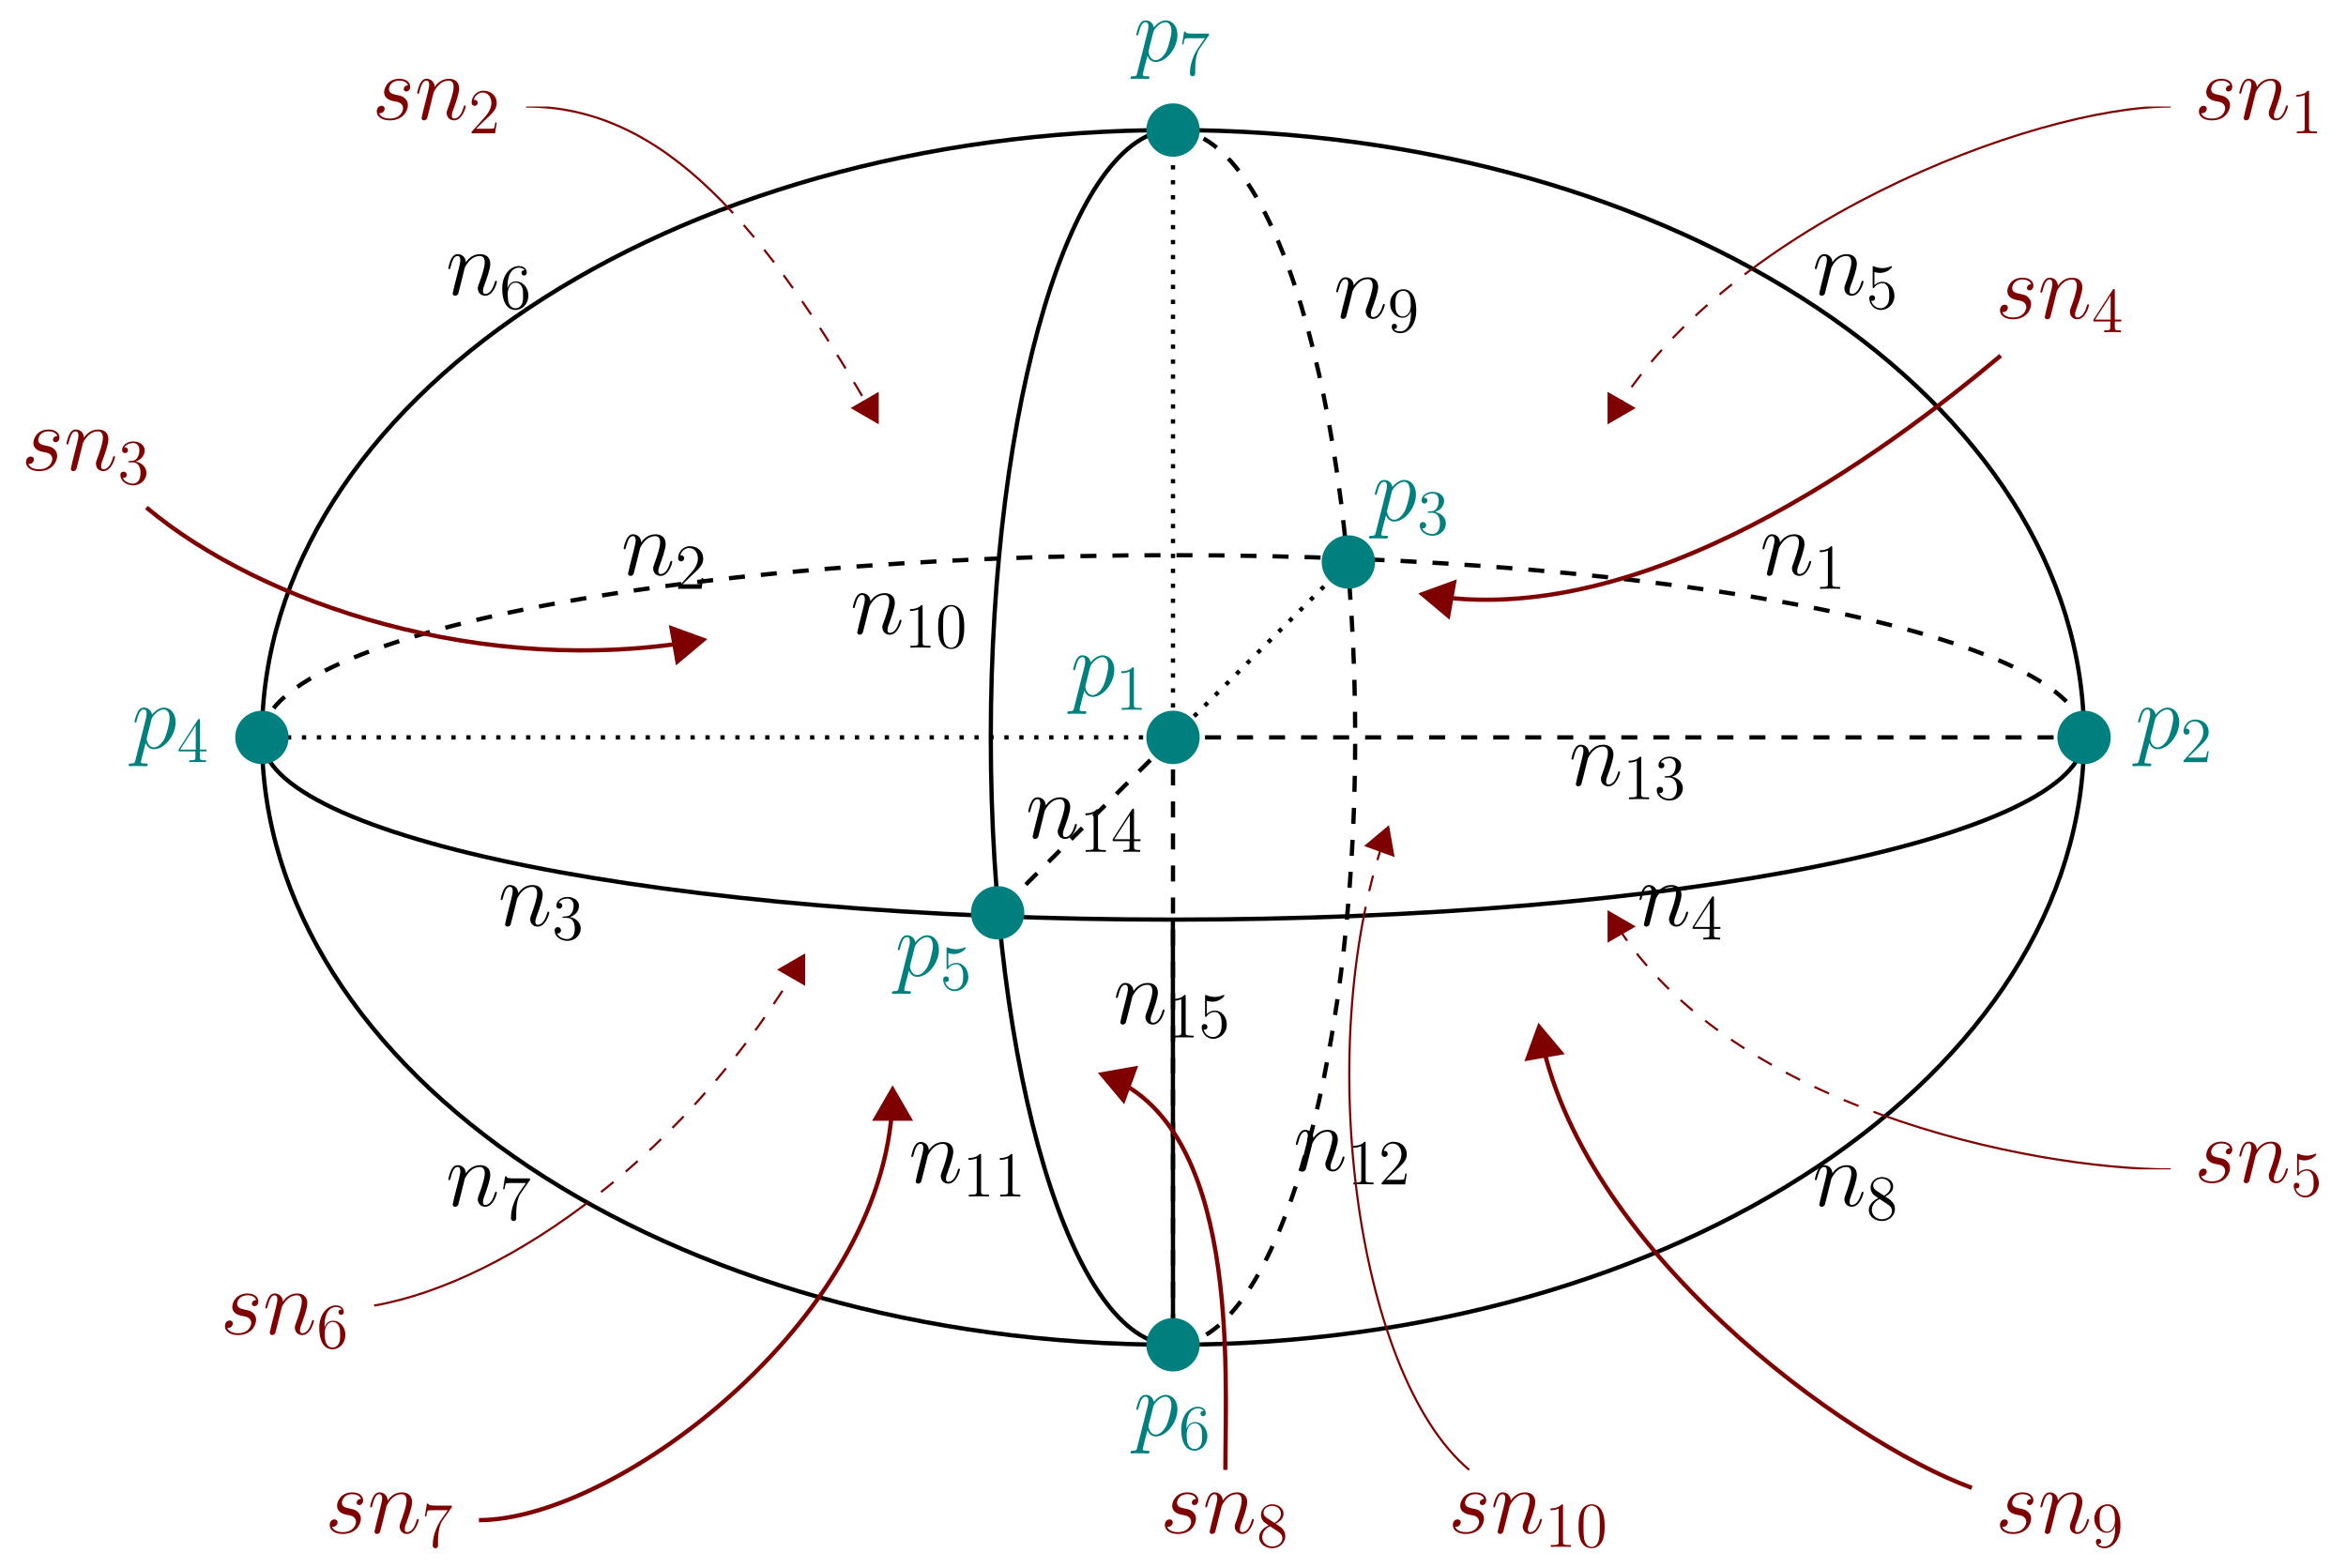 <?xml version="1.0" encoding="UTF-8"?>
<svg xmlns="http://www.w3.org/2000/svg" xmlns:xlink="http://www.w3.org/1999/xlink" width="437.959pt" height="292.773pt" viewBox="0 0 437.959 292.773" version="1.1">
<defs>
<g>
<symbol overflow="visible" id="glyph0-0">
<path style="stroke:none;" d=""/>
</symbol>
<symbol overflow="visible" id="glyph0-1">
<path style="stroke:none;" d="M 3.547 -5.047 C 3.578 -5.141 4.016 -6.016 4.656 -6.562 C 5.094 -6.969 5.688 -7.25 6.359 -7.25 C 7.047 -7.25 7.281 -6.734 7.281 -6.047 C 7.281 -5.062 6.578 -3.094 6.234 -2.172 C 6.078 -1.75 5.984 -1.531 5.984 -1.219 C 5.984 -0.453 6.531 0.172 7.359 0.172 C 8.953 0.172 9.562 -2.359 9.562 -2.469 C 9.562 -2.547 9.484 -2.625 9.391 -2.625 C 9.234 -2.625 9.219 -2.562 9.125 -2.266 C 8.734 -0.859 8.078 -0.172 7.406 -0.172 C 7.234 -0.172 6.953 -0.188 6.953 -0.734 C 6.953 -1.172 7.141 -1.688 7.25 -1.922 C 7.594 -2.875 8.312 -4.797 8.312 -5.781 C 8.312 -6.812 7.719 -7.594 6.406 -7.594 C 4.875 -7.594 4.062 -6.516 3.75 -6.078 C 3.703 -7.062 3 -7.594 2.234 -7.594 C 1.688 -7.594 1.312 -7.266 1.016 -6.688 C 0.703 -6.062 0.469 -5.031 0.469 -4.953 C 0.469 -4.891 0.531 -4.797 0.656 -4.797 C 0.797 -4.797 0.812 -4.828 0.906 -5.219 C 1.188 -6.266 1.5 -7.25 2.188 -7.25 C 2.578 -7.25 2.719 -6.969 2.719 -6.453 C 2.719 -6.078 2.547 -5.406 2.422 -4.875 L 1.953 -3.016 C 1.875 -2.688 1.688 -1.906 1.594 -1.594 C 1.484 -1.156 1.297 -0.344 1.297 -0.266 C 1.297 -0.016 1.484 0.172 1.734 0.172 C 1.953 0.172 2.188 0.062 2.328 -0.188 C 2.359 -0.281 2.516 -0.875 2.594 -1.219 L 2.984 -2.766 Z M 3.547 -5.047 "/>
</symbol>
<symbol overflow="visible" id="glyph0-2">
<path style="stroke:none;" d="M 0.734 2.188 C 0.625 2.703 0.547 2.844 -0.156 2.844 C -0.359 2.844 -0.531 2.844 -0.531 3.172 C -0.531 3.203 -0.516 3.344 -0.328 3.344 C -0.109 3.344 0.141 3.312 0.359 3.312 L 1.109 3.312 C 1.469 3.312 2.344 3.344 2.703 3.344 C 2.812 3.344 3.016 3.344 3.016 3.031 C 3.016 2.844 2.891 2.844 2.594 2.844 C 1.812 2.844 1.75 2.719 1.75 2.578 C 1.75 2.375 2.531 -0.578 2.641 -0.984 C 2.828 -0.5 3.281 0.172 4.188 0.172 C 6.125 0.172 8.234 -2.359 8.234 -4.891 C 8.234 -6.469 7.328 -7.594 6.047 -7.594 C 4.938 -7.594 4.016 -6.531 3.828 -6.281 C 3.688 -7.141 3.016 -7.594 2.328 -7.594 C 1.828 -7.594 1.422 -7.359 1.109 -6.703 C 0.797 -6.078 0.547 -5.031 0.547 -4.953 C 0.547 -4.891 0.625 -4.797 0.734 -4.797 C 0.875 -4.797 0.891 -4.828 1 -5.219 C 1.25 -6.234 1.578 -7.25 2.266 -7.25 C 2.672 -7.25 2.812 -6.969 2.812 -6.453 C 2.812 -6.047 2.75 -5.875 2.688 -5.562 Z M 3.719 -5.375 C 3.844 -5.859 4.328 -6.359 4.594 -6.594 C 4.781 -6.766 5.359 -7.25 6.016 -7.25 C 6.766 -7.25 7.109 -6.484 7.109 -5.594 C 7.109 -4.766 6.625 -2.828 6.203 -1.922 C 5.766 -1 4.969 -0.172 4.188 -0.172 C 3.016 -0.172 2.828 -1.656 2.828 -1.719 C 2.828 -1.781 2.859 -1.906 2.875 -2 Z M 3.719 -5.375 "/>
</symbol>
<symbol overflow="visible" id="glyph0-3">
<path style="stroke:none;" d="M 3.922 -3.438 C 4.219 -3.391 4.688 -3.281 4.781 -3.266 C 5.016 -3.203 5.781 -2.922 5.781 -2.094 C 5.781 -1.562 5.297 -0.172 3.312 -0.172 C 2.938 -0.172 1.656 -0.219 1.312 -1.172 C 2 -1.078 2.344 -1.625 2.344 -2 C 2.344 -2.359 2.094 -2.547 1.75 -2.547 C 1.375 -2.547 0.875 -2.25 0.875 -1.484 C 0.875 -0.469 1.906 0.172 3.281 0.172 C 5.906 0.172 6.688 -1.75 6.688 -2.656 C 6.688 -2.906 6.688 -3.391 6.125 -3.938 C 5.703 -4.359 5.281 -4.438 4.359 -4.625 C 3.891 -4.734 3.156 -4.891 3.156 -5.672 C 3.156 -6.016 3.469 -7.25 5.094 -7.25 C 5.812 -7.25 6.531 -6.969 6.703 -6.359 C 5.938 -6.359 5.906 -5.703 5.906 -5.688 C 5.906 -5.328 6.234 -5.219 6.391 -5.219 C 6.625 -5.219 7.109 -5.406 7.109 -6.125 C 7.109 -6.859 6.453 -7.594 5.109 -7.594 C 2.859 -7.594 2.25 -5.812 2.25 -5.109 C 2.25 -3.812 3.531 -3.531 3.922 -3.438 Z M 3.922 -3.438 "/>
</symbol>
<symbol overflow="visible" id="glyph1-0">
<path style="stroke:none;" d=""/>
</symbol>
<symbol overflow="visible" id="glyph1-1">
<path style="stroke:none;" d="M 3.438 -7.656 C 3.438 -7.938 3.438 -7.953 3.203 -7.953 C 2.922 -7.625 2.312 -7.188 1.094 -7.188 L 1.094 -6.844 C 1.359 -6.844 1.953 -6.844 2.625 -7.141 L 2.625 -0.922 C 2.625 -0.484 2.578 -0.344 1.531 -0.344 L 1.156 -0.344 L 1.156 0 C 1.484 -0.031 2.641 -0.031 3.031 -0.031 C 3.438 -0.031 4.578 -0.031 4.906 0 L 4.906 -0.344 L 4.531 -0.344 C 3.484 -0.344 3.438 -0.484 3.438 -0.922 Z M 3.438 -7.656 "/>
</symbol>
<symbol overflow="visible" id="glyph1-2">
<path style="stroke:none;" d="M 1.531 -6.844 C 2.047 -6.688 2.469 -6.672 2.594 -6.672 C 3.938 -6.672 4.812 -7.656 4.812 -7.828 C 4.812 -7.875 4.781 -7.938 4.703 -7.938 C 4.688 -7.938 4.656 -7.938 4.547 -7.891 C 3.891 -7.609 3.312 -7.562 3 -7.562 C 2.219 -7.562 1.656 -7.812 1.422 -7.906 C 1.344 -7.938 1.312 -7.938 1.297 -7.938 C 1.203 -7.938 1.203 -7.859 1.203 -7.672 L 1.203 -4.125 C 1.203 -3.906 1.203 -3.844 1.344 -3.844 C 1.406 -3.844 1.422 -3.844 1.547 -4 C 1.875 -4.484 2.438 -4.766 3.031 -4.766 C 3.672 -4.766 3.984 -4.188 4.078 -3.984 C 4.281 -3.516 4.297 -2.922 4.297 -2.469 C 4.297 -2.016 4.297 -1.344 3.953 -0.797 C 3.688 -0.375 3.234 -0.078 2.703 -0.078 C 1.906 -0.078 1.141 -0.609 0.922 -1.484 C 0.984 -1.453 1.047 -1.453 1.109 -1.453 C 1.312 -1.453 1.641 -1.562 1.641 -1.969 C 1.641 -2.312 1.406 -2.5 1.109 -2.5 C 0.891 -2.5 0.578 -2.391 0.578 -1.922 C 0.578 -0.906 1.406 0.25 2.719 0.25 C 4.078 0.25 5.266 -0.891 5.266 -2.406 C 5.266 -3.828 4.297 -5.016 3.047 -5.016 C 2.359 -5.016 1.844 -4.703 1.531 -4.375 Z M 1.531 -6.844 "/>
</symbol>
<symbol overflow="visible" id="glyph1-3">
<path style="stroke:none;" d="M 2.203 -4.297 C 2 -4.281 1.953 -4.266 1.953 -4.156 C 1.953 -4.047 2.016 -4.047 2.219 -4.047 L 2.766 -4.047 C 3.797 -4.047 4.25 -3.203 4.25 -2.062 C 4.25 -0.484 3.438 -0.078 2.844 -0.078 C 2.266 -0.078 1.297 -0.344 0.938 -1.141 C 1.328 -1.078 1.672 -1.297 1.672 -1.719 C 1.672 -2.062 1.422 -2.312 1.094 -2.312 C 0.797 -2.312 0.484 -2.141 0.484 -1.688 C 0.484 -0.625 1.547 0.25 2.875 0.25 C 4.297 0.25 5.359 -0.844 5.359 -2.047 C 5.359 -3.141 4.469 -4 3.328 -4.203 C 4.359 -4.5 5.031 -5.375 5.031 -6.312 C 5.031 -7.25 4.047 -7.953 2.891 -7.953 C 1.703 -7.953 0.812 -7.219 0.812 -6.344 C 0.812 -5.875 1.188 -5.766 1.359 -5.766 C 1.609 -5.766 1.906 -5.953 1.906 -6.312 C 1.906 -6.688 1.609 -6.859 1.344 -6.859 C 1.281 -6.859 1.25 -6.859 1.219 -6.844 C 1.672 -7.656 2.797 -7.656 2.859 -7.656 C 3.25 -7.656 4.031 -7.484 4.031 -6.312 C 4.031 -6.078 4 -5.422 3.641 -4.906 C 3.281 -4.375 2.875 -4.344 2.562 -4.328 Z M 2.203 -4.297 "/>
</symbol>
<symbol overflow="visible" id="glyph1-4">
<path style="stroke:none;" d="M 4.312 -7.781 C 4.312 -8.016 4.312 -8.062 4.141 -8.062 C 4.047 -8.062 4.016 -8.062 3.922 -7.922 L 0.328 -2.344 L 0.328 -2 L 3.469 -2 L 3.469 -0.906 C 3.469 -0.469 3.438 -0.344 2.562 -0.344 L 2.328 -0.344 L 2.328 0 C 2.609 -0.031 3.547 -0.031 3.891 -0.031 C 4.219 -0.031 5.172 -0.031 5.453 0 L 5.453 -0.344 L 5.219 -0.344 C 4.344 -0.344 4.312 -0.469 4.312 -0.906 L 4.312 -2 L 5.516 -2 L 5.516 -2.344 L 4.312 -2.344 Z M 3.531 -6.844 L 3.531 -2.344 L 0.625 -2.344 Z M 3.531 -6.844 "/>
</symbol>
<symbol overflow="visible" id="glyph1-5">
<path style="stroke:none;" d="M 5.266 -2.016 L 5 -2.016 C 4.953 -1.812 4.859 -1.141 4.75 -0.953 C 4.656 -0.844 3.984 -0.844 3.625 -0.844 L 1.406 -0.844 C 1.734 -1.125 2.469 -1.891 2.766 -2.172 C 4.594 -3.844 5.266 -4.469 5.266 -5.656 C 5.266 -7.031 4.172 -7.953 2.781 -7.953 C 1.406 -7.953 0.578 -6.766 0.578 -5.734 C 0.578 -5.125 1.109 -5.125 1.141 -5.125 C 1.406 -5.125 1.703 -5.312 1.703 -5.688 C 1.703 -6.031 1.484 -6.25 1.141 -6.25 C 1.047 -6.25 1.016 -6.25 0.984 -6.234 C 1.203 -7.047 1.859 -7.609 2.625 -7.609 C 3.641 -7.609 4.266 -6.75 4.266 -5.656 C 4.266 -4.641 3.688 -3.75 3 -2.984 L 0.578 -0.281 L 0.578 0 L 4.953 0 Z M 5.266 -2.016 "/>
</symbol>
<symbol overflow="visible" id="glyph1-6">
<path style="stroke:none;" d="M 1.469 -4.156 C 1.469 -7.188 2.938 -7.656 3.578 -7.656 C 4.016 -7.656 4.453 -7.531 4.672 -7.172 C 4.531 -7.172 4.078 -7.172 4.078 -6.688 C 4.078 -6.422 4.25 -6.188 4.562 -6.188 C 4.859 -6.188 5.062 -6.375 5.062 -6.719 C 5.062 -7.344 4.609 -7.953 3.578 -7.953 C 2.062 -7.953 0.484 -6.406 0.484 -3.781 C 0.484 -0.484 1.922 0.25 2.938 0.25 C 4.25 0.25 5.359 -0.891 5.359 -2.438 C 5.359 -4.031 4.25 -5.094 3.047 -5.094 C 1.984 -5.094 1.594 -4.172 1.469 -3.844 Z M 2.938 -0.078 C 2.188 -0.078 1.828 -0.734 1.719 -0.984 C 1.609 -1.297 1.5 -1.891 1.5 -2.719 C 1.5 -3.672 1.922 -4.859 3 -4.859 C 3.656 -4.859 4 -4.406 4.188 -4 C 4.375 -3.562 4.375 -2.969 4.375 -2.453 C 4.375 -1.844 4.375 -1.297 4.141 -0.844 C 3.844 -0.281 3.422 -0.078 2.938 -0.078 Z M 2.938 -0.078 "/>
</symbol>
<symbol overflow="visible" id="glyph1-7">
<path style="stroke:none;" d="M 5.672 -7.422 L 5.672 -7.703 L 2.797 -7.703 C 1.344 -7.703 1.328 -7.859 1.281 -8.078 L 1.016 -8.078 L 0.641 -5.688 L 0.906 -5.688 C 0.938 -5.906 1.047 -6.641 1.203 -6.781 C 1.297 -6.844 2.203 -6.844 2.359 -6.844 L 4.906 -6.844 L 3.641 -5.031 C 3.312 -4.562 2.109 -2.609 2.109 -0.359 C 2.109 -0.234 2.109 0.25 2.594 0.25 C 3.094 0.25 3.094 -0.219 3.094 -0.375 L 3.094 -0.969 C 3.094 -2.75 3.375 -4.141 3.938 -4.938 Z M 5.672 -7.422 "/>
</symbol>
<symbol overflow="visible" id="glyph1-8">
<path style="stroke:none;" d="M 3.562 -4.312 C 4.156 -4.641 5.031 -5.188 5.031 -6.188 C 5.031 -7.234 4.031 -7.953 2.922 -7.953 C 1.75 -7.953 0.812 -7.078 0.812 -5.984 C 0.812 -5.578 0.938 -5.172 1.266 -4.766 C 1.406 -4.609 1.406 -4.609 2.25 -4.016 C 1.094 -3.484 0.484 -2.672 0.484 -1.812 C 0.484 -0.531 1.703 0.25 2.922 0.25 C 4.25 0.25 5.359 -0.734 5.359 -1.984 C 5.359 -3.203 4.5 -3.734 3.562 -4.312 Z M 1.938 -5.391 C 1.781 -5.5 1.297 -5.812 1.297 -6.391 C 1.297 -7.172 2.109 -7.656 2.922 -7.656 C 3.781 -7.656 4.547 -7.047 4.547 -6.188 C 4.547 -5.453 4.016 -4.859 3.328 -4.484 Z M 2.5 -3.844 L 3.938 -2.906 C 4.25 -2.703 4.812 -2.328 4.812 -1.609 C 4.812 -0.688 3.891 -0.078 2.922 -0.078 C 1.906 -0.078 1.047 -0.812 1.047 -1.812 C 1.047 -2.734 1.719 -3.484 2.5 -3.844 Z M 2.5 -3.844 "/>
</symbol>
<symbol overflow="visible" id="glyph1-9">
<path style="stroke:none;" d="M 4.375 -3.484 C 4.375 -0.656 3.125 -0.078 2.406 -0.078 C 2.109 -0.078 1.484 -0.109 1.188 -0.531 L 1.25 -0.531 C 1.344 -0.5 1.766 -0.578 1.766 -1.016 C 1.766 -1.281 1.594 -1.5 1.281 -1.5 C 0.969 -1.5 0.781 -1.297 0.781 -0.984 C 0.781 -0.25 1.375 0.25 2.422 0.25 C 3.906 0.25 5.359 -1.344 5.359 -3.938 C 5.359 -7.141 4.016 -7.953 2.969 -7.953 C 1.656 -7.953 0.484 -6.844 0.484 -5.266 C 0.484 -3.688 1.609 -2.625 2.797 -2.625 C 3.688 -2.625 4.141 -3.266 4.375 -3.875 Z M 2.844 -2.859 C 2.094 -2.859 1.766 -3.469 1.656 -3.688 C 1.469 -4.141 1.469 -4.719 1.469 -5.266 C 1.469 -5.922 1.469 -6.5 1.781 -7 C 2 -7.312 2.312 -7.656 2.969 -7.656 C 3.641 -7.656 4 -7.062 4.109 -6.797 C 4.344 -6.203 4.344 -5.188 4.344 -5.016 C 4.344 -4 3.891 -2.859 2.844 -2.859 Z M 2.844 -2.859 "/>
</symbol>
<symbol overflow="visible" id="glyph1-10">
<path style="stroke:none;" d="M 5.359 -3.828 C 5.359 -4.812 5.297 -5.781 4.859 -6.688 C 4.375 -7.688 3.516 -7.953 2.922 -7.953 C 2.234 -7.953 1.391 -7.609 0.938 -6.609 C 0.609 -5.859 0.484 -5.109 0.484 -3.828 C 0.484 -2.672 0.578 -1.797 1 -0.938 C 1.469 -0.031 2.297 0.25 2.922 0.25 C 3.953 0.25 4.547 -0.375 4.906 -1.062 C 5.328 -1.953 5.359 -3.125 5.359 -3.828 Z M 2.922 0.016 C 2.531 0.016 1.75 -0.203 1.531 -1.5 C 1.406 -2.219 1.406 -3.125 1.406 -3.969 C 1.406 -4.953 1.406 -5.828 1.594 -6.531 C 1.797 -7.344 2.406 -7.703 2.922 -7.703 C 3.375 -7.703 4.062 -7.438 4.297 -6.406 C 4.453 -5.719 4.453 -4.781 4.453 -3.969 C 4.453 -3.172 4.453 -2.266 4.312 -1.531 C 4.094 -0.219 3.328 0.016 2.922 0.016 Z M 2.922 0.016 "/>
</symbol>
</g>
<clipPath id="clip1">
  <path d="M 294 24 L 390 24 L 390 85 L 294 85 Z M 294 24 "/>
</clipPath>
<clipPath id="clip2">
  <path d="M 389.062 137.664 C 389.062 75.043 312.914 24.277 218.98 24.277 C 125.047 24.277 48.898 75.043 48.898 137.664 C 48.898 200.289 125.047 251.055 218.98 251.055 C 312.914 251.055 389.062 200.289 389.062 137.664 Z M 389.062 137.664 "/>
</clipPath>
<clipPath id="clip3">
  <path d="M 300 73 L 305 73 L 305 79 L 300 79 Z M 300 73 "/>
</clipPath>
<clipPath id="clip4">
  <path d="M 389.062 137.664 C 389.062 75.043 312.914 24.277 218.98 24.277 C 125.047 24.277 48.898 75.043 48.898 137.664 C 48.898 200.289 125.047 251.055 218.98 251.055 C 312.914 251.055 389.062 200.289 389.062 137.664 Z M 389.062 137.664 "/>
</clipPath>
<clipPath id="clip5">
  <path d="M 294 67 L 311 67 L 311 85 L 294 85 Z M 294 67 "/>
</clipPath>
<clipPath id="clip6">
  <path d="M 389.062 137.664 C 389.062 75.043 312.914 24.277 218.98 24.277 C 125.047 24.277 48.898 75.043 48.898 137.664 C 48.898 200.289 125.047 251.055 218.98 251.055 C 312.914 251.055 389.062 200.289 389.062 137.664 Z M 389.062 137.664 "/>
</clipPath>
<clipPath id="clip7">
  <path d="M 327.254 19.887 L 411 19.887 L 411 50.176 L 327.254 50.176 Z M 327.254 19.887 "/>
</clipPath>
<clipPath id="clip8">
  <path d="M 92 24 L 170 24 L 170 85 L 92 85 Z M 92 24 "/>
</clipPath>
<clipPath id="clip9">
  <path d="M 389.062 137.664 C 389.062 75.043 312.914 24.277 218.98 24.277 C 125.047 24.277 48.898 75.043 48.898 137.664 C 48.898 200.289 125.047 251.055 218.98 251.055 C 312.914 251.055 389.062 200.289 389.062 137.664 Z M 389.062 137.664 "/>
</clipPath>
<clipPath id="clip10">
  <path d="M 159 73 L 164 73 L 164 79 L 159 79 Z M 159 73 "/>
</clipPath>
<clipPath id="clip11">
  <path d="M 389.062 137.664 C 389.062 75.043 312.914 24.277 218.98 24.277 C 125.047 24.277 48.898 75.043 48.898 137.664 C 48.898 200.289 125.047 251.055 218.98 251.055 C 312.914 251.055 389.062 200.289 389.062 137.664 Z M 389.062 137.664 "/>
</clipPath>
<clipPath id="clip12">
  <path d="M 153 67 L 170 67 L 170 85 L 153 85 Z M 153 67 "/>
</clipPath>
<clipPath id="clip13">
  <path d="M 389.062 137.664 C 389.062 75.043 312.914 24.277 218.98 24.277 C 125.047 24.277 48.898 75.043 48.898 137.664 C 48.898 200.289 125.047 251.055 218.98 251.055 C 312.914 251.055 389.062 200.289 389.062 137.664 Z M 389.062 137.664 "/>
</clipPath>
<clipPath id="clip14">
  <path d="M 92 19.887 L 135.844 19.887 L 135.844 38.727 L 92 38.727 Z M 92 19.887 "/>
</clipPath>
<clipPath id="clip15">
  <path d="M 294 164 L 390 164 L 390 224 L 294 224 Z M 294 164 "/>
</clipPath>
<clipPath id="clip16">
  <path d="M 389.062 137.664 C 389.062 75.043 312.914 24.277 218.98 24.277 C 125.047 24.277 48.898 75.043 48.898 137.664 C 48.898 200.289 125.047 251.055 218.98 251.055 C 312.914 251.055 389.062 200.289 389.062 137.664 Z M 389.062 137.664 "/>
</clipPath>
<clipPath id="clip17">
  <path d="M 300 170 L 305 170 L 305 176 L 300 176 Z M 300 170 "/>
</clipPath>
<clipPath id="clip18">
  <path d="M 389.062 137.664 C 389.062 75.043 312.914 24.277 218.98 24.277 C 125.047 24.277 48.898 75.043 48.898 137.664 C 48.898 200.289 125.047 251.055 218.98 251.055 C 312.914 251.055 389.062 200.289 389.062 137.664 Z M 389.062 137.664 "/>
</clipPath>
<clipPath id="clip19">
  <path d="M 294 164 L 311 164 L 311 182 L 294 182 Z M 294 164 "/>
</clipPath>
<clipPath id="clip20">
  <path d="M 389.062 137.664 C 389.062 75.043 312.914 24.277 218.98 24.277 C 125.047 24.277 48.898 75.043 48.898 137.664 C 48.898 200.289 125.047 251.055 218.98 251.055 C 312.914 251.055 389.062 200.289 389.062 137.664 Z M 389.062 137.664 "/>
</clipPath>
<clipPath id="clip21">
  <path d="M 351.984 208.352 L 411 208.352 L 411 218.312 L 351.984 218.312 Z M 351.984 208.352 "/>
</clipPath>
<clipPath id="clip22">
  <path d="M 64 172 L 156 172 L 156 250 L 64 250 Z M 64 172 "/>
</clipPath>
<clipPath id="clip23">
  <path d="M 389.062 137.664 C 389.062 75.043 312.914 24.277 218.98 24.277 C 125.047 24.277 48.898 75.043 48.898 137.664 C 48.898 200.289 125.047 251.055 218.98 251.055 C 312.914 251.055 389.062 200.289 389.062 137.664 Z M 389.062 137.664 "/>
</clipPath>
<clipPath id="clip24">
  <path d="M 145 178 L 151 178 L 151 184 L 145 184 Z M 145 178 "/>
</clipPath>
<clipPath id="clip25">
  <path d="M 389.062 137.664 C 389.062 75.043 312.914 24.277 218.98 24.277 C 125.047 24.277 48.898 75.043 48.898 137.664 C 48.898 200.289 125.047 251.055 218.98 251.055 C 312.914 251.055 389.062 200.289 389.062 137.664 Z M 389.062 137.664 "/>
</clipPath>
<clipPath id="clip26">
  <path d="M 139 172 L 156 172 L 156 190 L 139 190 Z M 139 172 "/>
</clipPath>
<clipPath id="clip27">
  <path d="M 389.062 137.664 C 389.062 75.043 312.914 24.277 218.98 24.277 C 125.047 24.277 48.898 75.043 48.898 137.664 C 48.898 200.289 125.047 251.055 218.98 251.055 C 312.914 251.055 389.062 200.289 389.062 137.664 Z M 389.062 137.664 "/>
</clipPath>
<clipPath id="clip28">
  <path d="M 64 224.539 L 109.637 224.539 L 109.637 246.66 L 64 246.66 Z M 64 224.539 "/>
</clipPath>
<clipPath id="clip29">
  <path d="M 78 192 L 178 192 L 178 292.773 L 78 292.773 Z M 78 192 "/>
</clipPath>
<clipPath id="clip30">
  <path d="M 246 149 L 280 149 L 280 172 L 246 172 Z M 246 149 "/>
</clipPath>
<clipPath id="clip31">
  <path d="M 389.062 137.664 C 389.062 118.879 312.914 103.648 218.98 103.648 C 125.047 103.648 48.898 118.879 48.898 137.664 C 48.898 156.453 125.047 171.684 218.98 171.684 C 312.914 171.684 389.062 156.453 389.062 137.664 Z M 389.062 137.664 "/>
</clipPath>
<clipPath id="clip32">
  <path d="M 255 154 L 261 154 L 261 160 L 255 160 Z M 255 154 "/>
</clipPath>
<clipPath id="clip33">
  <path d="M 389.062 137.664 C 389.062 118.879 312.914 103.648 218.98 103.648 C 125.047 103.648 48.898 118.879 48.898 137.664 C 48.898 156.453 125.047 171.684 218.98 171.684 C 312.914 171.684 389.062 156.453 389.062 137.664 Z M 389.062 137.664 "/>
</clipPath>
<clipPath id="clip34">
  <path d="M 249 148 L 266 148 L 266 166 L 249 166 Z M 249 148 "/>
</clipPath>
<clipPath id="clip35">
  <path d="M 389.062 137.664 C 389.062 118.879 312.914 103.648 218.98 103.648 C 125.047 103.648 48.898 118.879 48.898 137.664 C 48.898 156.453 125.047 171.684 218.98 171.684 C 312.914 171.684 389.062 156.453 389.062 137.664 Z M 389.062 137.664 "/>
</clipPath>
<clipPath id="clip36">
  <path d="M 246 170.934 L 280 170.934 L 280 281 L 246 281 Z M 246 170.934 "/>
</clipPath>
</defs>
<g id="surface1">
<path style="fill:none;stroke-width:0.797;stroke-linecap:butt;stroke-linejoin:miter;stroke:rgb(0%,0%,0%);stroke-opacity:1;stroke-dasharray:0.797,1.993;stroke-miterlimit:10;" d="M 0 0.002 L 32.739 32.74 M 0 0.002 L -170.082 0.002 M 0 0.002 L 0 113.389 " transform="matrix(1,0,0,-1,218.98,137.666)"/>
<path style="fill:none;stroke-width:0.797;stroke-linecap:butt;stroke-linejoin:miter;stroke:rgb(0%,0%,0%);stroke-opacity:1;stroke-dasharray:2.989,2.989;stroke-miterlimit:10;" d="M 0 0.002 L 0 -113.389 " transform="matrix(1,0,0,-1,218.98,137.666)"/>
<g style="fill:rgb(0%,0%,0%);fill-opacity:1;">
  <use xlink:href="#glyph0-1" x="207.847" y="191.104"/>
</g>
<g style="fill:rgb(0%,0%,0%);fill-opacity:1;">
  <use xlink:href="#glyph1-1" x="217.909" y="193.686"/>
  <use xlink:href="#glyph1-2" x="223.762" y="193.686"/>
</g>
<path style="fill:none;stroke-width:0.797;stroke-linecap:butt;stroke-linejoin:miter;stroke:rgb(0%,0%,0%);stroke-opacity:1;stroke-dasharray:2.989,2.989;stroke-miterlimit:10;" d="M 0 0.002 L 170.083 0.002 " transform="matrix(1,0,0,-1,218.98,137.666)"/>
<g style="fill:rgb(0%,0%,0%);fill-opacity:1;">
  <use xlink:href="#glyph0-1" x="292.886" y="146.626"/>
</g>
<g style="fill:rgb(0%,0%,0%);fill-opacity:1;">
  <use xlink:href="#glyph1-1" x="302.948" y="149.208"/>
  <use xlink:href="#glyph1-3" x="308.801" y="149.208"/>
</g>
<path style="fill:none;stroke-width:0.797;stroke-linecap:butt;stroke-linejoin:miter;stroke:rgb(0%,0%,0%);stroke-opacity:1;stroke-dasharray:2.989,2.989;stroke-miterlimit:10;" d="M 0 0.002 L -32.742 -32.74 " transform="matrix(1,0,0,-1,218.98,137.666)"/>
<g style="fill:rgb(0%,0%,0%);fill-opacity:1;">
  <use xlink:href="#glyph0-1" x="191.477" y="156.45"/>
</g>
<g style="fill:rgb(0%,0%,0%);fill-opacity:1;">
  <use xlink:href="#glyph1-1" x="201.539" y="159.033"/>
  <use xlink:href="#glyph1-4" x="207.392" y="159.033"/>
</g>
<path style="fill:none;stroke-width:0.797;stroke-linecap:butt;stroke-linejoin:miter;stroke:rgb(0%,0%,0%);stroke-opacity:1;stroke-miterlimit:10;" d="M 170.083 0.002 C 170.083 62.623 93.934 113.389 0 113.389 C -93.933 113.389 -170.082 62.623 -170.082 0.002 C -170.082 -62.623 -93.933 -113.389 0 -113.389 C 93.934 -113.389 170.083 -62.623 170.083 0.002 Z M 170.083 0.002 " transform="matrix(1,0,0,-1,218.98,137.666)"/>
<path style="fill:none;stroke-width:0.797;stroke-linecap:butt;stroke-linejoin:miter;stroke:rgb(0%,0%,0%);stroke-opacity:1;stroke-miterlimit:10;" d="M -170.082 0.002 C -170.082 -18.787 -93.933 -34.018 0 -34.018 C 93.934 -34.018 170.083 -18.787 170.083 0.002 " transform="matrix(1,0,0,-1,218.98,137.666)"/>
<path style="fill:none;stroke-width:0.797;stroke-linecap:butt;stroke-linejoin:miter;stroke:rgb(0%,0%,0%);stroke-opacity:1;stroke-dasharray:2.989,2.989;stroke-miterlimit:10;" d="M -170.082 0.002 C -170.082 18.787 -93.933 34.018 0 34.018 C 93.934 34.018 170.083 18.787 170.083 0.002 " transform="matrix(1,0,0,-1,218.98,137.666)"/>
<path style="fill:none;stroke-width:0.797;stroke-linecap:butt;stroke-linejoin:miter;stroke:rgb(0%,0%,0%);stroke-opacity:1;stroke-miterlimit:10;" d="M 0 113.389 C -18.789 113.389 -34.015 62.623 -34.015 -0.002 C -34.015 -62.623 -18.789 -113.389 0 -113.389 " transform="matrix(1,0,0,-1,218.98,137.666)"/>
<path style="fill:none;stroke-width:0.797;stroke-linecap:butt;stroke-linejoin:miter;stroke:rgb(0%,0%,0%);stroke-opacity:1;stroke-dasharray:2.989,2.989;stroke-miterlimit:10;" d="M 0 113.389 C 18.786 113.389 34.016 62.623 34.016 -0.002 C 34.016 -62.623 18.786 -113.389 0 -113.389 " transform="matrix(1,0,0,-1,218.98,137.666)"/>
<path style="fill:none;stroke-width:0.797;stroke-linecap:butt;stroke-linejoin:miter;stroke:rgb(0%,0%,0%);stroke-opacity:1;stroke-miterlimit:10;" d="M -0.019 -34.018 L 0 -113.389 " transform="matrix(1,0,0,-1,218.98,137.666)"/>
<path style=" stroke:none;fill-rule:nonzero;fill:rgb(0%,49.805%,49.805%);fill-opacity:1;" d="M 223.961 137.664 C 223.961 134.914 221.73 132.684 218.98 132.684 C 216.23 132.684 214 134.914 214 137.664 C 214 140.418 216.23 142.648 218.98 142.648 C 221.73 142.648 223.961 140.418 223.961 137.664 Z M 223.961 137.664 "/>
<g style="fill:rgb(0%,49.805%,49.805%);fill-opacity:1;">
  <use xlink:href="#glyph0-2" x="199.785" y="129.935"/>
</g>
<g style="fill:rgb(0%,49.805%,49.805%);fill-opacity:1;">
  <use xlink:href="#glyph1-1" x="208.245" y="132.517"/>
</g>
<path style=" stroke:none;fill-rule:nonzero;fill:rgb(0%,49.805%,49.805%);fill-opacity:1;" d="M 394.043 137.664 C 394.043 134.914 391.812 132.684 389.062 132.684 C 386.309 132.684 384.078 134.914 384.078 137.664 C 384.078 140.418 386.309 142.648 389.062 142.648 C 391.812 142.648 394.043 140.418 394.043 137.664 Z M 394.043 137.664 "/>
<g style="fill:rgb(0%,49.805%,49.805%);fill-opacity:1;">
  <use xlink:href="#glyph0-2" x="398.594" y="139.698"/>
</g>
<g style="fill:rgb(0%,49.805%,49.805%);fill-opacity:1;">
  <use xlink:href="#glyph1-5" x="407.054" y="142.28"/>
</g>
<path style=" stroke:none;fill-rule:nonzero;fill:rgb(0%,49.805%,49.805%);fill-opacity:1;" d="M 256.703 104.926 C 256.703 102.176 254.473 99.945 251.719 99.945 C 248.969 99.945 246.738 102.176 246.738 104.926 C 246.738 107.676 248.969 109.906 251.719 109.906 C 254.473 109.906 256.703 107.676 256.703 104.926 Z M 256.703 104.926 "/>
<g style="fill:rgb(0%,49.805%,49.805%);fill-opacity:1;">
  <use xlink:href="#glyph0-2" x="256.102" y="97.195"/>
</g>
<g style="fill:rgb(0%,49.805%,49.805%);fill-opacity:1;">
  <use xlink:href="#glyph1-3" x="264.563" y="99.778"/>
</g>
<path style=" stroke:none;fill-rule:nonzero;fill:rgb(0%,49.805%,49.805%);fill-opacity:1;" d="M 53.879 137.664 C 53.879 134.914 51.648 132.684 48.898 132.684 C 46.148 132.684 43.918 134.914 43.918 137.664 C 43.918 140.418 46.148 142.648 48.898 142.648 C 51.648 142.648 53.879 140.418 53.879 137.664 Z M 53.879 137.664 "/>
<g style="fill:rgb(0%,49.805%,49.805%);fill-opacity:1;">
  <use xlink:href="#glyph0-2" x="24.554" y="139.698"/>
</g>
<g style="fill:rgb(0%,49.805%,49.805%);fill-opacity:1;">
  <use xlink:href="#glyph1-4" x="33.014" y="142.28"/>
</g>
<path style=" stroke:none;fill-rule:nonzero;fill:rgb(0%,49.805%,49.805%);fill-opacity:1;" d="M 191.223 170.406 C 191.223 167.656 188.992 165.426 186.238 165.426 C 183.488 165.426 181.258 167.656 181.258 170.406 C 181.258 173.156 183.488 175.387 186.238 175.387 C 188.992 175.387 191.223 173.156 191.223 170.406 Z M 191.223 170.406 "/>
<g style="fill:rgb(0%,49.805%,49.805%);fill-opacity:1;">
  <use xlink:href="#glyph0-2" x="167.046" y="182.201"/>
</g>
<g style="fill:rgb(0%,49.805%,49.805%);fill-opacity:1;">
  <use xlink:href="#glyph1-2" x="175.506" y="184.783"/>
</g>
<path style=" stroke:none;fill-rule:nonzero;fill:rgb(0%,49.805%,49.805%);fill-opacity:1;" d="M 223.961 251.055 C 223.961 248.301 221.73 246.07 218.98 246.07 C 216.23 246.07 214 248.301 214 251.055 C 214 253.805 216.23 256.035 218.98 256.035 C 221.73 256.035 223.961 253.805 223.961 251.055 Z M 223.961 251.055 "/>
<g style="fill:rgb(0%,49.805%,49.805%);fill-opacity:1;">
  <use xlink:href="#glyph0-2" x="211.574" y="267.999"/>
</g>
<g style="fill:rgb(0%,49.805%,49.805%);fill-opacity:1;">
  <use xlink:href="#glyph1-6" x="220.034" y="270.582"/>
</g>
<path style=" stroke:none;fill-rule:nonzero;fill:rgb(0%,49.805%,49.805%);fill-opacity:1;" d="M 223.961 24.277 C 223.961 21.527 221.73 19.297 218.98 19.297 C 216.23 19.297 214 21.527 214 24.277 C 214 27.031 216.23 29.262 218.98 29.262 C 221.73 29.262 223.961 27.031 223.961 24.277 Z M 223.961 24.277 "/>
<g style="fill:rgb(0%,49.805%,49.805%);fill-opacity:1;">
  <use xlink:href="#glyph0-2" x="211.574" y="11.397"/>
</g>
<g style="fill:rgb(0%,49.805%,49.805%);fill-opacity:1;">
  <use xlink:href="#glyph1-7" x="220.034" y="13.979"/>
</g>
<g style="fill:rgb(0%,0%,0%);fill-opacity:1;">
  <use xlink:href="#glyph0-1" x="328.552" y="107.341"/>
</g>
<g style="fill:rgb(0%,0%,0%);fill-opacity:1;">
  <use xlink:href="#glyph1-1" x="338.614" y="109.923"/>
</g>
<g style="fill:rgb(0%,0%,0%);fill-opacity:1;">
  <use xlink:href="#glyph0-1" x="115.954" y="107.341"/>
</g>
<g style="fill:rgb(0%,0%,0%);fill-opacity:1;">
  <use xlink:href="#glyph1-5" x="126.016" y="109.923"/>
</g>
<g style="fill:rgb(0%,0%,0%);fill-opacity:1;">
  <use xlink:href="#glyph0-1" x="92.994" y="172.82"/>
</g>
<g style="fill:rgb(0%,0%,0%);fill-opacity:1;">
  <use xlink:href="#glyph1-3" x="103.056" y="175.403"/>
</g>
<g style="fill:rgb(0%,0%,0%);fill-opacity:1;">
  <use xlink:href="#glyph0-1" x="305.592" y="172.82"/>
</g>
<g style="fill:rgb(0%,0%,0%);fill-opacity:1;">
  <use xlink:href="#glyph1-4" x="315.655" y="175.403"/>
</g>
<g style="fill:rgb(0%,0%,0%);fill-opacity:1;">
  <use xlink:href="#glyph0-1" x="338.332" y="55.041"/>
</g>
<g style="fill:rgb(0%,0%,0%);fill-opacity:1;">
  <use xlink:href="#glyph1-2" x="348.394" y="57.624"/>
</g>
<g style="fill:rgb(0%,0%,0%);fill-opacity:1;">
  <use xlink:href="#glyph0-1" x="83.214" y="55.041"/>
</g>
<g style="fill:rgb(0%,0%,0%);fill-opacity:1;">
  <use xlink:href="#glyph1-6" x="93.276" y="57.624"/>
</g>
<g style="fill:rgb(0%,0%,0%);fill-opacity:1;">
  <use xlink:href="#glyph0-1" x="83.214" y="225.12"/>
</g>
<g style="fill:rgb(0%,0%,0%);fill-opacity:1;">
  <use xlink:href="#glyph1-7" x="93.276" y="227.702"/>
</g>
<g style="fill:rgb(0%,0%,0%);fill-opacity:1;">
  <use xlink:href="#glyph0-1" x="338.332" y="225.12"/>
</g>
<g style="fill:rgb(0%,0%,0%);fill-opacity:1;">
  <use xlink:href="#glyph1-8" x="348.394" y="227.702"/>
</g>
<g style="fill:rgb(0%,0%,0%);fill-opacity:1;">
  <use xlink:href="#glyph0-1" x="248.969" y="59.365"/>
</g>
<g style="fill:rgb(0%,0%,0%);fill-opacity:1;">
  <use xlink:href="#glyph1-9" x="259.031" y="61.947"/>
</g>
<g style="fill:rgb(0%,0%,0%);fill-opacity:1;">
  <use xlink:href="#glyph0-1" x="158.737" y="118.324"/>
</g>
<g style="fill:rgb(0%,0%,0%);fill-opacity:1;">
  <use xlink:href="#glyph1-1" x="168.799" y="120.906"/>
  <use xlink:href="#glyph1-10" x="174.652" y="120.906"/>
</g>
<g style="fill:rgb(0%,0%,0%);fill-opacity:1;">
  <use xlink:href="#glyph0-1" x="169.65" y="220.797"/>
</g>
<g style="fill:rgb(0%,0%,0%);fill-opacity:1;">
  <use xlink:href="#glyph1-1" x="179.712" y="223.379"/>
  <use xlink:href="#glyph1-1" x="185.565" y="223.379"/>
</g>
<g style="fill:rgb(0%,0%,0%);fill-opacity:1;">
  <use xlink:href="#glyph0-1" x="241.44" y="218.53"/>
</g>
<g style="fill:rgb(0%,0%,0%);fill-opacity:1;">
  <use xlink:href="#glyph1-1" x="251.502" y="221.112"/>
  <use xlink:href="#glyph1-5" x="257.355" y="221.112"/>
</g>
<g style="fill:rgb(49.805%,0%,0%);fill-opacity:1;">
  <use xlink:href="#glyph0-3" x="409.621" y="22.302"/>
  <use xlink:href="#glyph0-1" x="417.561" y="22.302"/>
</g>
<g style="fill:rgb(49.805%,0%,0%);fill-opacity:1;">
  <use xlink:href="#glyph1-1" x="427.624" y="24.884"/>
</g>
<g style="fill:rgb(49.805%,0%,0%);fill-opacity:1;">
  <use xlink:href="#glyph0-3" x="69.464" y="22.302"/>
  <use xlink:href="#glyph0-1" x="77.404" y="22.302"/>
</g>
<g style="fill:rgb(49.805%,0%,0%);fill-opacity:1;">
  <use xlink:href="#glyph1-5" x="87.466" y="24.884"/>
</g>
<g style="fill:rgb(49.805%,0%,0%);fill-opacity:1;">
  <use xlink:href="#glyph0-3" x="3.985" y="87.781"/>
  <use xlink:href="#glyph0-1" x="11.925" y="87.781"/>
</g>
<g style="fill:rgb(49.805%,0%,0%);fill-opacity:1;">
  <use xlink:href="#glyph1-3" x="21.987" y="90.363"/>
</g>
<g style="fill:rgb(49.805%,0%,0%);fill-opacity:1;">
  <use xlink:href="#glyph0-3" x="372.488" y="59.435"/>
  <use xlink:href="#glyph0-1" x="380.428" y="59.435"/>
</g>
<g style="fill:rgb(49.805%,0%,0%);fill-opacity:1;">
  <use xlink:href="#glyph1-4" x="390.491" y="62.017"/>
</g>
<g style="fill:rgb(49.805%,0%,0%);fill-opacity:1;">
  <use xlink:href="#glyph0-3" x="409.621" y="220.727"/>
  <use xlink:href="#glyph0-1" x="417.561" y="220.727"/>
</g>
<g style="fill:rgb(49.805%,0%,0%);fill-opacity:1;">
  <use xlink:href="#glyph1-2" x="427.624" y="223.309"/>
</g>
<g style="fill:rgb(49.805%,0%,0%);fill-opacity:1;">
  <use xlink:href="#glyph0-3" x="41.118" y="249.073"/>
  <use xlink:href="#glyph0-1" x="49.058" y="249.073"/>
</g>
<g style="fill:rgb(49.805%,0%,0%);fill-opacity:1;">
  <use xlink:href="#glyph1-6" x="59.12" y="251.655"/>
</g>
<g style="fill:rgb(49.805%,0%,0%);fill-opacity:1;">
  <use xlink:href="#glyph0-3" x="60.678" y="286.206"/>
  <use xlink:href="#glyph0-1" x="68.618" y="286.206"/>
</g>
<g style="fill:rgb(49.805%,0%,0%);fill-opacity:1;">
  <use xlink:href="#glyph1-7" x="78.68" y="288.788"/>
</g>
<g style="fill:rgb(49.805%,0%,0%);fill-opacity:1;">
  <use xlink:href="#glyph0-3" x="216.583" y="286.206"/>
  <use xlink:href="#glyph0-1" x="224.523" y="286.206"/>
</g>
<g style="fill:rgb(49.805%,0%,0%);fill-opacity:1;">
  <use xlink:href="#glyph1-8" x="234.585" y="288.788"/>
</g>
<g style="fill:rgb(49.805%,0%,0%);fill-opacity:1;">
  <use xlink:href="#glyph0-3" x="372.488" y="286.206"/>
  <use xlink:href="#glyph0-1" x="380.428" y="286.206"/>
</g>
<g style="fill:rgb(49.805%,0%,0%);fill-opacity:1;">
  <use xlink:href="#glyph1-9" x="390.491" y="288.788"/>
</g>
<g style="fill:rgb(49.805%,0%,0%);fill-opacity:1;">
  <use xlink:href="#glyph0-3" x="270.349" y="286.206"/>
  <use xlink:href="#glyph0-1" x="278.289" y="286.206"/>
</g>
<g style="fill:rgb(49.805%,0%,0%);fill-opacity:1;">
  <use xlink:href="#glyph1-1" x="288.352" y="288.788"/>
  <use xlink:href="#glyph1-10" x="294.205" y="288.788"/>
</g>
<g clip-path="url(#clip1)" clip-rule="nonzero">
<g clip-path="url(#clip2)" clip-rule="nonzero">
<path style="fill:none;stroke-width:0.399;stroke-linecap:butt;stroke-linejoin:miter;stroke:rgb(49.805%,0%,0%);stroke-opacity:1;stroke-dasharray:2.989,2.989;stroke-miterlimit:10;" d="M 186.262 117.779 C 160.301 117.779 102.387 95.275 81.477 59.053 " transform="matrix(1,0,0,-1,218.98,137.666)"/>
</g>
</g>
<g clip-path="url(#clip3)" clip-rule="nonzero">
<g clip-path="url(#clip4)" clip-rule="nonzero">
<path style=" stroke:none;fill-rule:nonzero;fill:rgb(49.805%,0%,0%);fill-opacity:1;" d="M 304.965 76.18 L 300.305 78.871 L 300.305 73.492 Z M 304.965 76.18 "/>
</g>
</g>
<g clip-path="url(#clip5)" clip-rule="nonzero">
<g clip-path="url(#clip6)" clip-rule="nonzero">
<path style="fill:none;stroke-width:0.399;stroke-linecap:butt;stroke-linejoin:miter;stroke:rgb(49.805%,0%,0%);stroke-opacity:1;stroke-miterlimit:10;" d="M -4.361 2.689 L 0.3 -0.001 L -4.358 -2.691 Z M -4.361 2.689 " transform="matrix(-0.5,0.866,0.866,0.5,300.456,78.612)"/>
</g>
</g>
<g clip-path="url(#clip7)" clip-rule="nonzero">
<path style="fill:none;stroke-width:0.399;stroke-linecap:butt;stroke-linejoin:miter;stroke:rgb(49.805%,0%,0%);stroke-opacity:1;stroke-miterlimit:10;" d="M 186.262 117.779 C 160.301 117.779 102.387 95.275 81.477 59.053 " transform="matrix(1,0,0,-1,218.98,137.666)"/>
</g>
<g clip-path="url(#clip8)" clip-rule="nonzero">
<g clip-path="url(#clip9)" clip-rule="nonzero">
<path style="fill:none;stroke-width:0.399;stroke-linecap:butt;stroke-linejoin:miter;stroke:rgb(49.805%,0%,0%);stroke-opacity:1;stroke-dasharray:2.989,2.989;stroke-miterlimit:10;" d="M -120.781 117.779 C -94.82 117.779 -76.195 95.275 -55.285 59.053 " transform="matrix(1,0,0,-1,218.98,137.666)"/>
</g>
</g>
<g clip-path="url(#clip10)" clip-rule="nonzero">
<g clip-path="url(#clip11)" clip-rule="nonzero">
<path style=" stroke:none;fill-rule:nonzero;fill:rgb(49.805%,0%,0%);fill-opacity:1;" d="M 163.844 73.492 L 163.844 78.871 L 159.188 76.18 Z M 163.844 73.492 "/>
</g>
</g>
<g clip-path="url(#clip12)" clip-rule="nonzero">
<g clip-path="url(#clip13)" clip-rule="nonzero">
<path style="fill:none;stroke-width:0.399;stroke-linecap:butt;stroke-linejoin:miter;stroke:rgb(49.805%,0%,0%);stroke-opacity:1;stroke-miterlimit:10;" d="M -4.36 2.688 L 0.298 -0.001 L -4.361 -2.688 Z M -4.36 2.688 " transform="matrix(0.5,0.866,0.866,-0.5,163.696,78.612)"/>
</g>
</g>
<g clip-path="url(#clip14)" clip-rule="nonzero">
<path style="fill:none;stroke-width:0.399;stroke-linecap:butt;stroke-linejoin:miter;stroke:rgb(49.805%,0%,0%);stroke-opacity:1;stroke-miterlimit:10;" d="M -120.781 117.779 C -94.82 117.779 -76.195 95.275 -55.285 59.053 " transform="matrix(1,0,0,-1,218.98,137.666)"/>
</g>
<path style="fill:none;stroke-width:0.797;stroke-linecap:butt;stroke-linejoin:miter;stroke:rgb(49.805%,0%,0%);stroke-opacity:1;stroke-miterlimit:10;" d="M -191.648 42.92 C -170.25 24.967 -128.796 10.982 -88.05 18.166 " transform="matrix(1,0,0,-1,218.98,137.666)"/>
<path style="fill-rule:nonzero;fill:rgb(49.805%,0%,0%);fill-opacity:1;stroke-width:0.797;stroke-linecap:butt;stroke-linejoin:miter;stroke:rgb(49.805%,0%,0%);stroke-opacity:1;stroke-miterlimit:10;" d="M -5.088 3.139 L 0.347 -0.001 L -5.088 -3.136 Z M -5.088 3.139 " transform="matrix(0.985,-0.174,-0.174,-0.985,130.931,119.501)"/>
<path style="fill:none;stroke-width:0.797;stroke-linecap:butt;stroke-linejoin:miter;stroke:rgb(49.805%,0%,0%);stroke-opacity:1;stroke-miterlimit:10;" d="M 154.512 71.268 C 133.114 53.314 87.653 19.498 46.907 26.682 " transform="matrix(1,0,0,-1,218.98,137.666)"/>
<path style="fill-rule:nonzero;fill:rgb(49.805%,0%,0%);fill-opacity:1;stroke-width:0.797;stroke-linecap:butt;stroke-linejoin:miter;stroke:rgb(49.805%,0%,0%);stroke-opacity:1;stroke-miterlimit:10;" d="M -5.086 3.139 L 0.35 -0 L -5.086 -3.136 Z M -5.086 3.139 " transform="matrix(-0.985,-0.174,-0.174,0.985,265.888,110.983)"/>
<g clip-path="url(#clip15)" clip-rule="nonzero">
<g clip-path="url(#clip16)" clip-rule="nonzero">
<path style="fill:none;stroke-width:0.399;stroke-linecap:butt;stroke-linejoin:miter;stroke:rgb(49.805%,0%,0%);stroke-opacity:1;stroke-dasharray:2.989,2.989;stroke-miterlimit:10;" d="M 186.262 -80.647 C 160.301 -80.647 102.387 -69.08 81.477 -32.861 " transform="matrix(1,0,0,-1,218.98,137.666)"/>
</g>
</g>
<g clip-path="url(#clip17)" clip-rule="nonzero">
<g clip-path="url(#clip18)" clip-rule="nonzero">
<path style=" stroke:none;fill-rule:nonzero;fill:rgb(49.805%,0%,0%);fill-opacity:1;" d="M 300.305 175.648 L 300.305 170.27 L 304.965 172.961 Z M 300.305 175.648 "/>
</g>
</g>
<g clip-path="url(#clip19)" clip-rule="nonzero">
<g clip-path="url(#clip20)" clip-rule="nonzero">
<path style="fill:none;stroke-width:0.399;stroke-linecap:butt;stroke-linejoin:miter;stroke:rgb(49.805%,0%,0%);stroke-opacity:1;stroke-miterlimit:10;" d="M -4.359 2.691 L 0.3 0.002 L -4.361 -2.689 Z M -4.359 2.691 " transform="matrix(-0.5,-0.866,-0.866,0.5,300.456,170.528)"/>
</g>
</g>
<g clip-path="url(#clip21)" clip-rule="nonzero">
<path style="fill:none;stroke-width:0.399;stroke-linecap:butt;stroke-linejoin:miter;stroke:rgb(49.805%,0%,0%);stroke-opacity:1;stroke-miterlimit:10;" d="M 186.262 -80.647 C 160.301 -80.647 102.387 -69.08 81.477 -32.861 " transform="matrix(1,0,0,-1,218.98,137.666)"/>
</g>
<g clip-path="url(#clip22)" clip-rule="nonzero">
<g clip-path="url(#clip23)" clip-rule="nonzero">
<path style="fill:none;stroke-width:0.399;stroke-linecap:butt;stroke-linejoin:miter;stroke:rgb(49.805%,0%,0%);stroke-opacity:1;stroke-dasharray:2.989,2.989;stroke-miterlimit:10;" d="M -149.128 -106.076 C -123.812 -101.611 -89.929 -77.147 -69.019 -40.928 " transform="matrix(1,0,0,-1,218.98,137.666)"/>
</g>
</g>
<g clip-path="url(#clip24)" clip-rule="nonzero">
<g clip-path="url(#clip25)" clip-rule="nonzero">
<path style=" stroke:none;fill-rule:nonzero;fill:rgb(49.805%,0%,0%);fill-opacity:1;" d="M 145.453 181.023 L 150.109 178.336 L 150.109 183.715 Z M 145.453 181.023 "/>
</g>
</g>
<g clip-path="url(#clip26)" clip-rule="nonzero">
<g clip-path="url(#clip27)" clip-rule="nonzero">
<path style="fill:none;stroke-width:0.399;stroke-linecap:butt;stroke-linejoin:miter;stroke:rgb(49.805%,0%,0%);stroke-opacity:1;stroke-miterlimit:10;" d="M -4.358 2.689 L 0.297 0 L -4.361 -2.689 Z M -4.358 2.689 " transform="matrix(0.5,-0.866,-0.866,-0.5,149.961,178.593)"/>
</g>
</g>
<g clip-path="url(#clip28)" clip-rule="nonzero">
<path style="fill:none;stroke-width:0.399;stroke-linecap:butt;stroke-linejoin:miter;stroke:rgb(49.805%,0%,0%);stroke-opacity:1;stroke-miterlimit:10;" d="M -149.128 -106.076 C -123.812 -101.611 -89.929 -77.147 -69.019 -40.928 " transform="matrix(1,0,0,-1,218.98,137.666)"/>
</g>
<g clip-path="url(#clip29)" clip-rule="nonzero">
<path style="fill:none;stroke-width:0.797;stroke-linecap:butt;stroke-linejoin:miter;stroke:rgb(49.805%,0%,0%);stroke-opacity:1;stroke-miterlimit:10;" d="M -129.566 -146.127 C -103.609 -146.127 -52.343 -107.463 -52.343 -66.088 " transform="matrix(1,0,0,-1,218.98,137.666)"/>
</g>
<path style="fill-rule:nonzero;fill:rgb(49.805%,0%,0%);fill-opacity:1;stroke-width:0.797;stroke-linecap:butt;stroke-linejoin:miter;stroke:rgb(49.805%,0%,0%);stroke-opacity:1;stroke-miterlimit:10;" d="M -5.085 3.139 L 0.348 -0.002 L -5.085 -3.138 Z M -5.085 3.139 " transform="matrix(0,-1,-1,0,166.635,203.755)"/>
<path style="fill:none;stroke-width:0.797;stroke-linecap:butt;stroke-linejoin:miter;stroke:rgb(49.805%,0%,0%);stroke-opacity:1;stroke-miterlimit:10;" d="M 9.782 -136.748 C 9.782 -117.779 12.606 -72.318 -12.953 -63.018 " transform="matrix(1,0,0,-1,218.98,137.666)"/>
<path style="fill-rule:nonzero;fill:rgb(49.805%,0%,0%);fill-opacity:1;stroke-width:0.797;stroke-linecap:butt;stroke-linejoin:miter;stroke:rgb(49.805%,0%,0%);stroke-opacity:1;stroke-miterlimit:10;" d="M -5.085 3.139 L 0.348 -0.001 L -5.087 -3.138 Z M -5.085 3.139 " transform="matrix(-0.94,-0.342,-0.342,0.94,206.026,200.682)"/>
<path style="fill:none;stroke-width:0.797;stroke-linecap:butt;stroke-linejoin:miter;stroke:rgb(49.805%,0%,0%);stroke-opacity:1;stroke-miterlimit:10;" d="M 149.129 -140.1 C 125.731 -131.584 75.594 -95.147 68.411 -54.397 " transform="matrix(1,0,0,-1,218.98,137.666)"/>
<path style="fill-rule:nonzero;fill:rgb(49.805%,0%,0%);fill-opacity:1;stroke-width:0.797;stroke-linecap:butt;stroke-linejoin:miter;stroke:rgb(49.805%,0%,0%);stroke-opacity:1;stroke-miterlimit:10;" d="M -5.085 3.139 L 0.347 -0.001 L -5.086 -3.14 Z M -5.085 3.139 " transform="matrix(-0.174,-0.985,-0.985,0.174,287.391,192.064)"/>
<g clip-path="url(#clip30)" clip-rule="nonzero">
<g clip-path="url(#clip31)" clip-rule="nonzero">
<path style="fill:none;stroke-width:0.399;stroke-linecap:butt;stroke-linejoin:miter;stroke:rgb(49.805%,0%,0%);stroke-opacity:1;stroke-dasharray:2.989,2.989;stroke-miterlimit:10;" d="M 55.297 -136.748 C 33.903 -118.795 25.778 -56.326 40.083 -17.025 " transform="matrix(1,0,0,-1,218.98,137.666)"/>
</g>
</g>
<g clip-path="url(#clip32)" clip-rule="nonzero">
<g clip-path="url(#clip33)" clip-rule="nonzero">
<path style=" stroke:none;fill-rule:nonzero;fill:rgb(49.805%,0%,0%);fill-opacity:1;" d="M 255.043 157.867 L 259.164 154.41 L 260.098 159.707 Z M 255.043 157.867 "/>
</g>
</g>
<g clip-path="url(#clip34)" clip-rule="nonzero">
<g clip-path="url(#clip35)" clip-rule="nonzero">
<path style="fill:none;stroke-width:0.399;stroke-linecap:butt;stroke-linejoin:miter;stroke:rgb(49.805%,0%,0%);stroke-opacity:1;stroke-miterlimit:10;" d="M -4.36 2.691 L 0.298 0 L -4.36 -2.688 Z M -4.36 2.691 " transform="matrix(0.342,-0.94,-0.94,-0.342,259.063,154.69)"/>
</g>
</g>
<g clip-path="url(#clip36)" clip-rule="nonzero">
<path style="fill:none;stroke-width:0.399;stroke-linecap:butt;stroke-linejoin:miter;stroke:rgb(49.805%,0%,0%);stroke-opacity:1;stroke-miterlimit:10;" d="M 55.297 -136.748 C 33.903 -118.795 25.778 -56.326 40.083 -17.025 " transform="matrix(1,0,0,-1,218.98,137.666)"/>
</g>
</g>
</svg>
